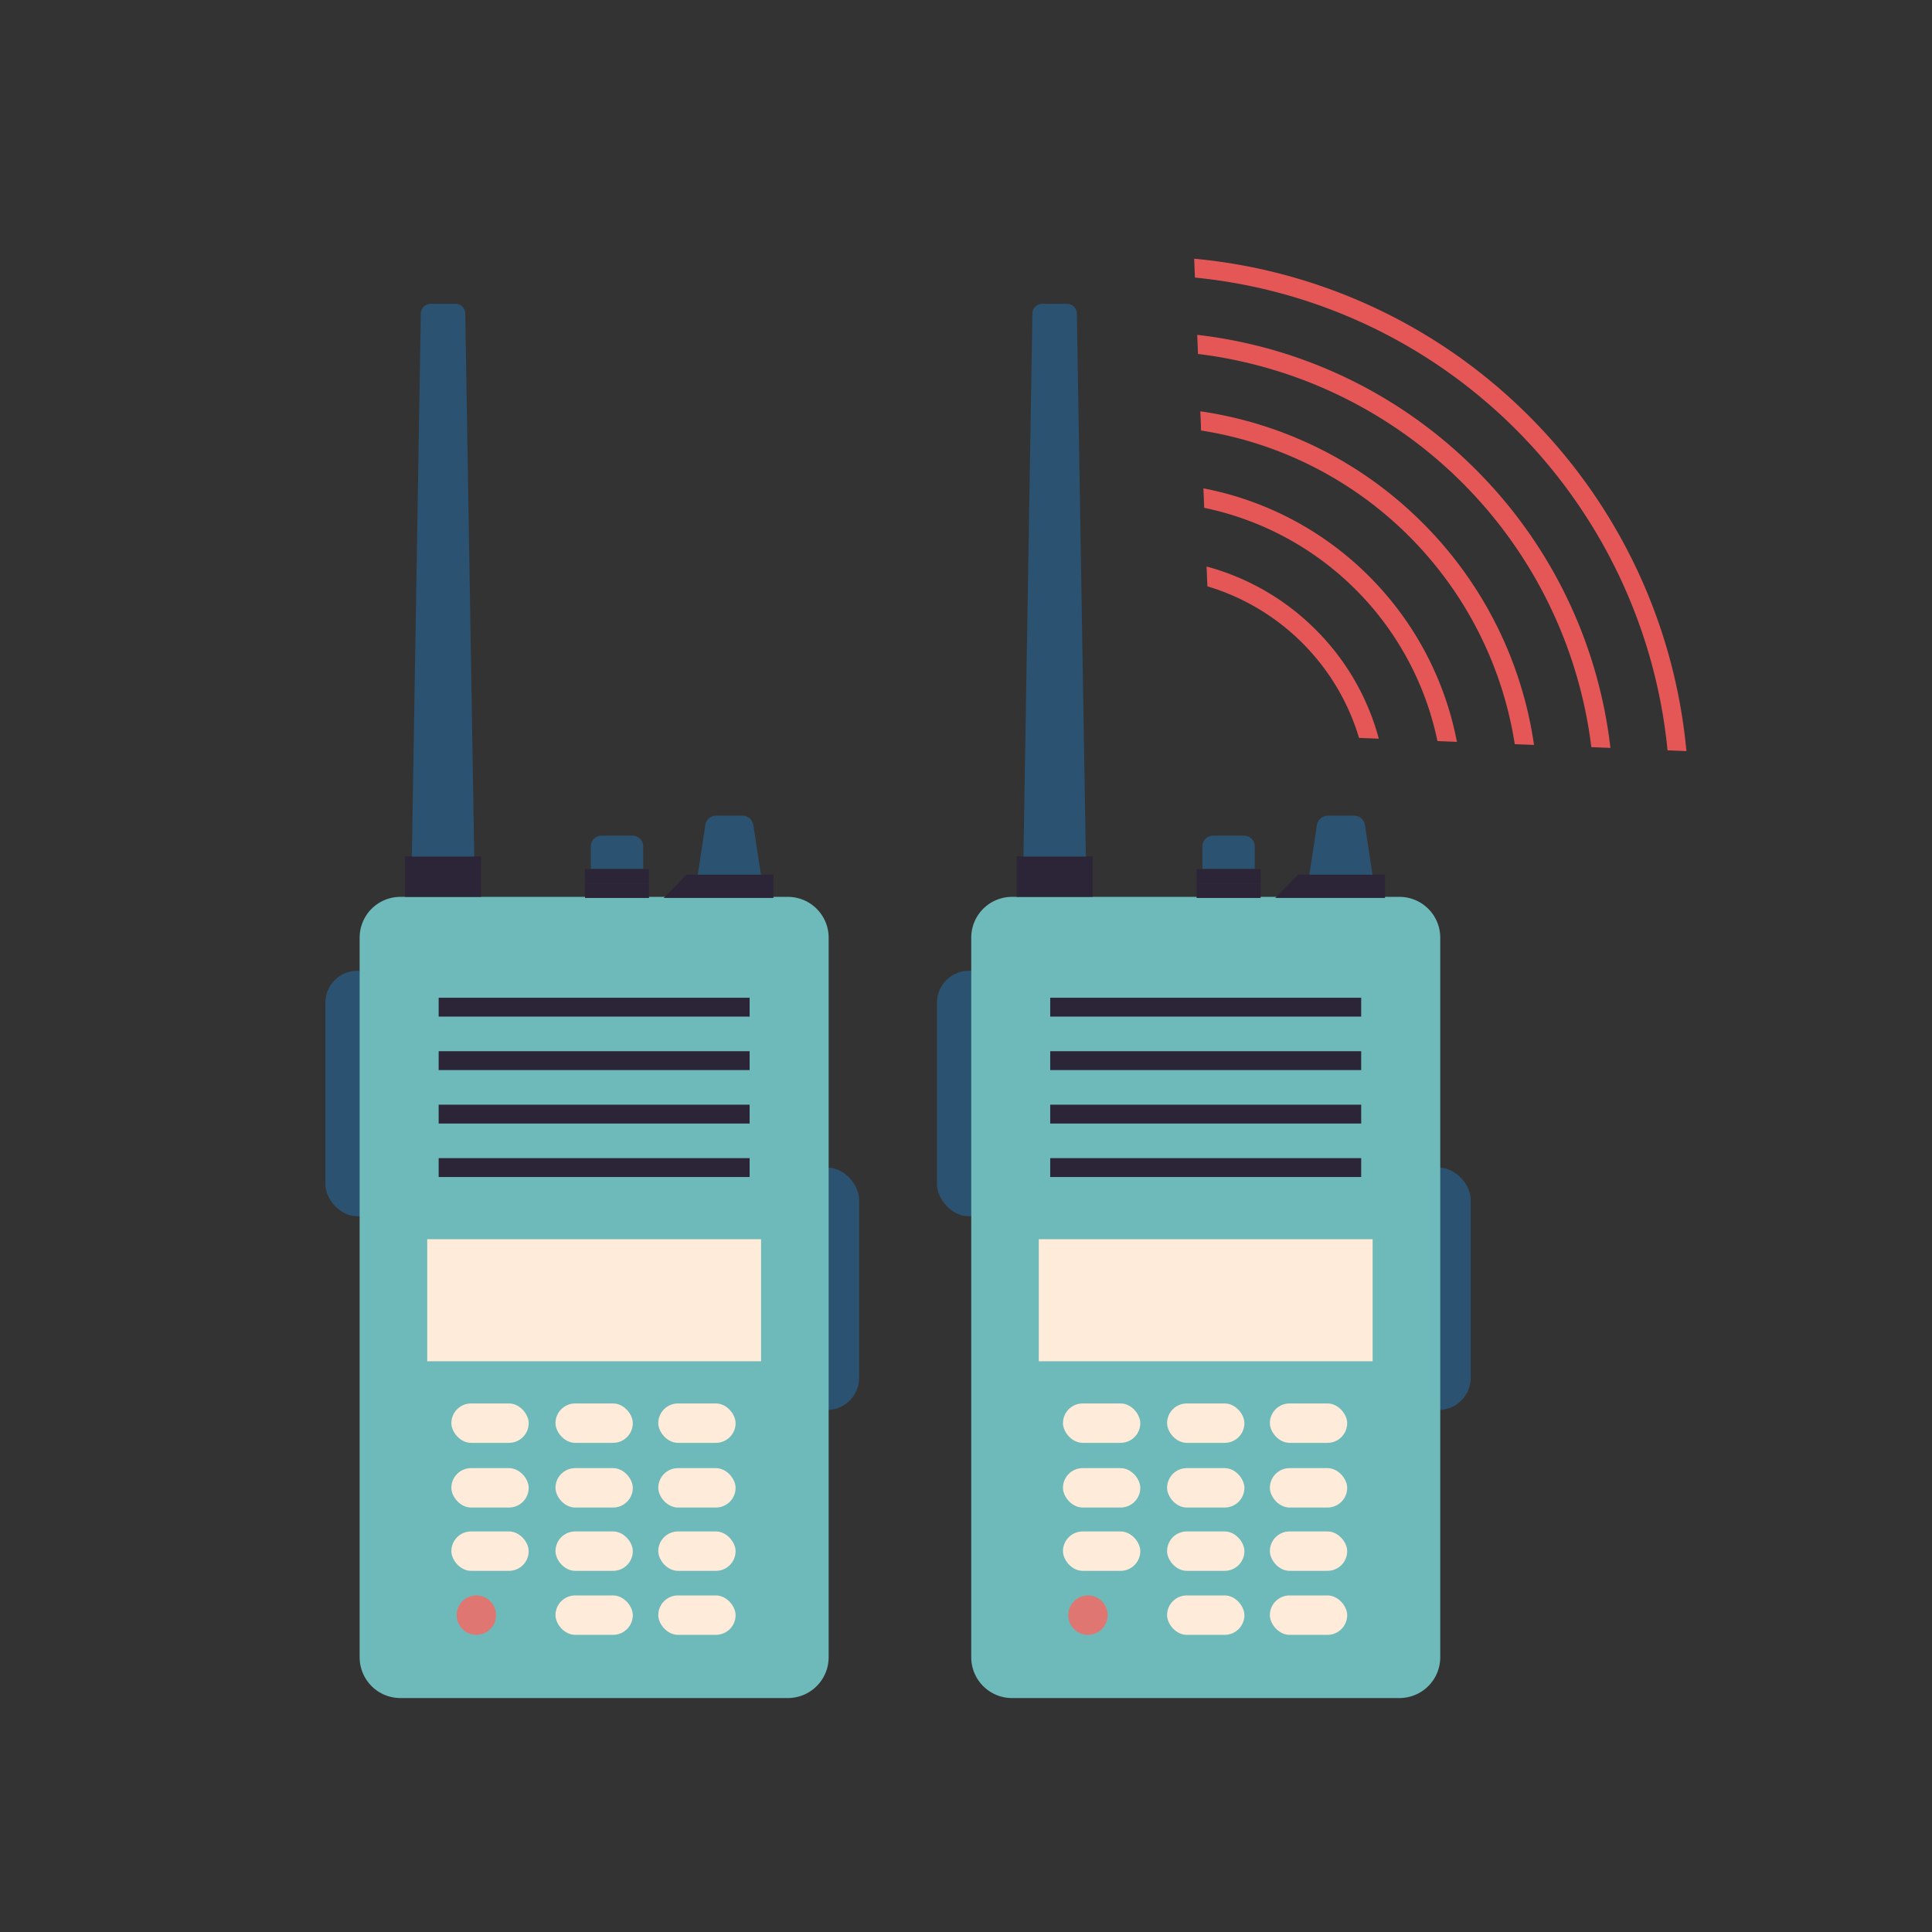 <svg id="Artwork" xmlns="http://www.w3.org/2000/svg" viewBox="0 0 512 512"><rect x="0" y="0" width="512" height="512" fill="#333333" stroke="none"/><title>Walkie_talkie</title><g id="Walkie_talkie"><rect x="86.22" y="257.26" width="16.97" height="65.07" rx="8.48" style="fill:#2b5270"/><rect x="210.7" y="309.42" width="16.97" height="64.23" rx="8.48" style="fill:#2b5270"/><path d="M208.8,450H106.11a10.8,10.8,0,0,1-10.8-10.8V248.48a10.8,10.8,0,0,1,10.8-10.8H208.8a10.81,10.81,0,0,1,10.8,10.8V439.23A10.81,10.81,0,0,1,208.8,450Z" style="fill:#6ebaba"/><rect x="116.25" y="264.41" width="82.41" height="5" style="fill:#2c2537"/><rect x="116.25" y="278.58" width="82.41" height="5" style="fill:#2c2537"/><rect x="116.25" y="292.75" width="82.41" height="5" style="fill:#2c2537"/><rect x="116.25" y="306.92" width="82.41" height="5" style="fill:#2c2537"/><polygon points="181.94 231.79 204.96 231.79 204.96 237.97 175.88 237.97 181.94 231.79" style="fill:#2c2537"/><rect x="155.03" y="234.24" width="16.97" height="3.73" style="fill:#2c2537"/><rect x="107.34" y="226.95" width="20.15" height="10.73" style="fill:#2c2537"/><path d="M114.12,80.51h6.58a2.6,2.6,0,0,1,2.6,2.56L125.68,227H109.14l2.38-143.88A2.6,2.6,0,0,1,114.12,80.51Z" style="fill:#2b5270"/><path d="M189.86,216.14h6.88a3,3,0,0,1,2.91,2.49l2,13.16H184.92l2-13.16A2.94,2.94,0,0,1,189.86,216.14Z" style="fill:#2b5270"/><path d="M159.4,221.46h8.22a2.83,2.83,0,0,1,2.83,2.83v6a0,0,0,0,1,0,0H156.57a0,0,0,0,1,0,0v-6A2.83,2.83,0,0,1,159.4,221.46Z" style="fill:#2b5270"/><rect x="155.03" y="230.32" width="16.97" height="3.91" style="fill:#2c2537"/><rect x="113.22" y="328.4" width="88.47" height="32.35" style="fill:#ffebd9"/><rect x="119.62" y="371.93" width="20.49" height="10.44" rx="5.22" style="fill:#ffebd9"/><rect x="147.21" y="371.93" width="20.49" height="10.44" rx="5.22" style="fill:#ffebd9"/><rect x="174.45" y="371.93" width="20.49" height="10.44" rx="5.22" style="fill:#ffebd9"/><rect x="119.62" y="389.07" width="20.49" height="10.44" rx="5.22" style="fill:#ffebd9"/><rect x="147.21" y="389.07" width="20.49" height="10.44" rx="5.22" style="fill:#ffebd9"/><rect x="174.45" y="389.07" width="20.49" height="10.44" rx="5.22" style="fill:#ffebd9"/><rect x="119.62" y="405.85" width="20.49" height="10.44" rx="5.22" style="fill:#ffebd9"/><rect x="147.21" y="405.85" width="20.49" height="10.44" rx="5.22" style="fill:#ffebd9"/><rect x="174.45" y="405.85" width="20.49" height="10.44" rx="5.22" style="fill:#ffebd9"/><rect x="147.21" y="422.81" width="20.49" height="10.44" rx="5.22" style="fill:#ffebd9"/><rect x="174.45" y="422.81" width="20.49" height="10.44" rx="5.22" style="fill:#ffebd9"/><circle cx="126.24" cy="428.03" r="5.22" style="fill:#df7671"/><rect x="248.3" y="257.26" width="16.97" height="65.07" rx="8.48" style="fill:#2b5270"/><rect x="372.78" y="309.42" width="16.97" height="64.23" rx="8.48" style="fill:#2b5270"/><path d="M370.88,450H268.19a10.8,10.8,0,0,1-10.8-10.8V248.48a10.8,10.8,0,0,1,10.8-10.8H370.88a10.81,10.81,0,0,1,10.8,10.8V439.23A10.81,10.81,0,0,1,370.88,450Z" style="fill:#6ebaba"/><rect x="278.32" y="264.41" width="82.41" height="5" style="fill:#2c2537"/><rect x="278.32" y="278.58" width="82.41" height="5" style="fill:#2c2537"/><rect x="278.32" y="292.75" width="82.41" height="5" style="fill:#2c2537"/><rect x="278.32" y="306.92" width="82.41" height="5" style="fill:#2c2537"/><polygon points="344.01 231.79 367.04 231.79 367.04 237.97 337.95 237.97 344.01 231.79" style="fill:#2c2537"/><rect x="317.11" y="234.24" width="16.97" height="3.73" style="fill:#2c2537"/><rect x="269.42" y="226.95" width="20.15" height="10.73" style="fill:#2c2537"/><path d="M276.2,80.51h6.58a2.6,2.6,0,0,1,2.6,2.56L287.76,227H271.22L273.6,83.07A2.6,2.6,0,0,1,276.2,80.51Z" style="fill:#2b5270"/><path d="M351.94,216.14h6.88a3,3,0,0,1,2.91,2.49l2,13.16H347l2-13.16A3,3,0,0,1,351.94,216.14Z" style="fill:#2b5270"/><path d="M321.48,221.46h8.22a2.83,2.83,0,0,1,2.83,2.83v6a0,0,0,0,1,0,0H318.65a0,0,0,0,1,0,0v-6A2.83,2.83,0,0,1,321.48,221.46Z" style="fill:#2b5270"/><rect x="317.11" y="230.32" width="16.97" height="3.91" style="fill:#2c2537"/><rect x="275.29" y="328.4" width="88.47" height="32.35" style="fill:#ffebd9"/><rect x="281.7" y="371.93" width="20.49" height="10.44" rx="5.22" style="fill:#ffebd9"/><rect x="309.29" y="371.93" width="20.49" height="10.44" rx="5.22" style="fill:#ffebd9"/><rect x="336.53" y="371.93" width="20.49" height="10.44" rx="5.22" style="fill:#ffebd9"/><rect x="281.7" y="389.07" width="20.49" height="10.44" rx="5.22" style="fill:#ffebd9"/><rect x="309.29" y="389.07" width="20.49" height="10.44" rx="5.22" style="fill:#ffebd9"/><rect x="336.53" y="389.07" width="20.49" height="10.44" rx="5.22" style="fill:#ffebd9"/><rect x="281.7" y="405.85" width="20.49" height="10.44" rx="5.22" style="fill:#ffebd9"/><rect x="309.29" y="405.85" width="20.49" height="10.44" rx="5.22" style="fill:#ffebd9"/><rect x="336.53" y="405.85" width="20.49" height="10.44" rx="5.22" style="fill:#ffebd9"/><rect x="309.29" y="422.81" width="20.49" height="10.44" rx="5.22" style="fill:#ffebd9"/><rect x="336.53" y="422.81" width="20.49" height="10.44" rx="5.22" style="fill:#ffebd9"/><circle cx="288.32" cy="428.03" r="5.22" style="fill:#df7671"/><path d="M405.23,110.29a144.24,144.24,0,0,0-88.76-41.73l.2,5A139.62,139.62,0,0,1,441.92,198.85l5,.2A144.24,144.24,0,0,0,405.23,110.29Z" style="fill:#e55757"/><path d="M391.09,124.43a124.36,124.36,0,0,0-73.81-35.69l.2,5.06A119.7,119.7,0,0,1,421.72,198l5.06.2A124.36,124.36,0,0,0,391.09,124.43Z" style="fill:#e55757"/><path d="M377,138.57A104.38,104.38,0,0,0,318.1,109l.2,5.09a99.74,99.74,0,0,1,83.13,83.12l5.1.2A104.08,104.08,0,0,0,377,138.57Z" style="fill:#e55757"/><path d="M362.81,152.71a84.53,84.53,0,0,0-43.89-23.29l.21,5.16a79.66,79.66,0,0,1,61.81,61.81l5.16.21A84.53,84.53,0,0,0,362.81,152.71Z" style="fill:#e55757"/><path d="M348.66,166.86a64.54,64.54,0,0,0-28.9-16.72l.21,5.24a59.88,59.88,0,0,1,40.19,40.17l5.24.21A64.29,64.29,0,0,0,348.66,166.86Z" style="fill:#e55757"/></g></svg>